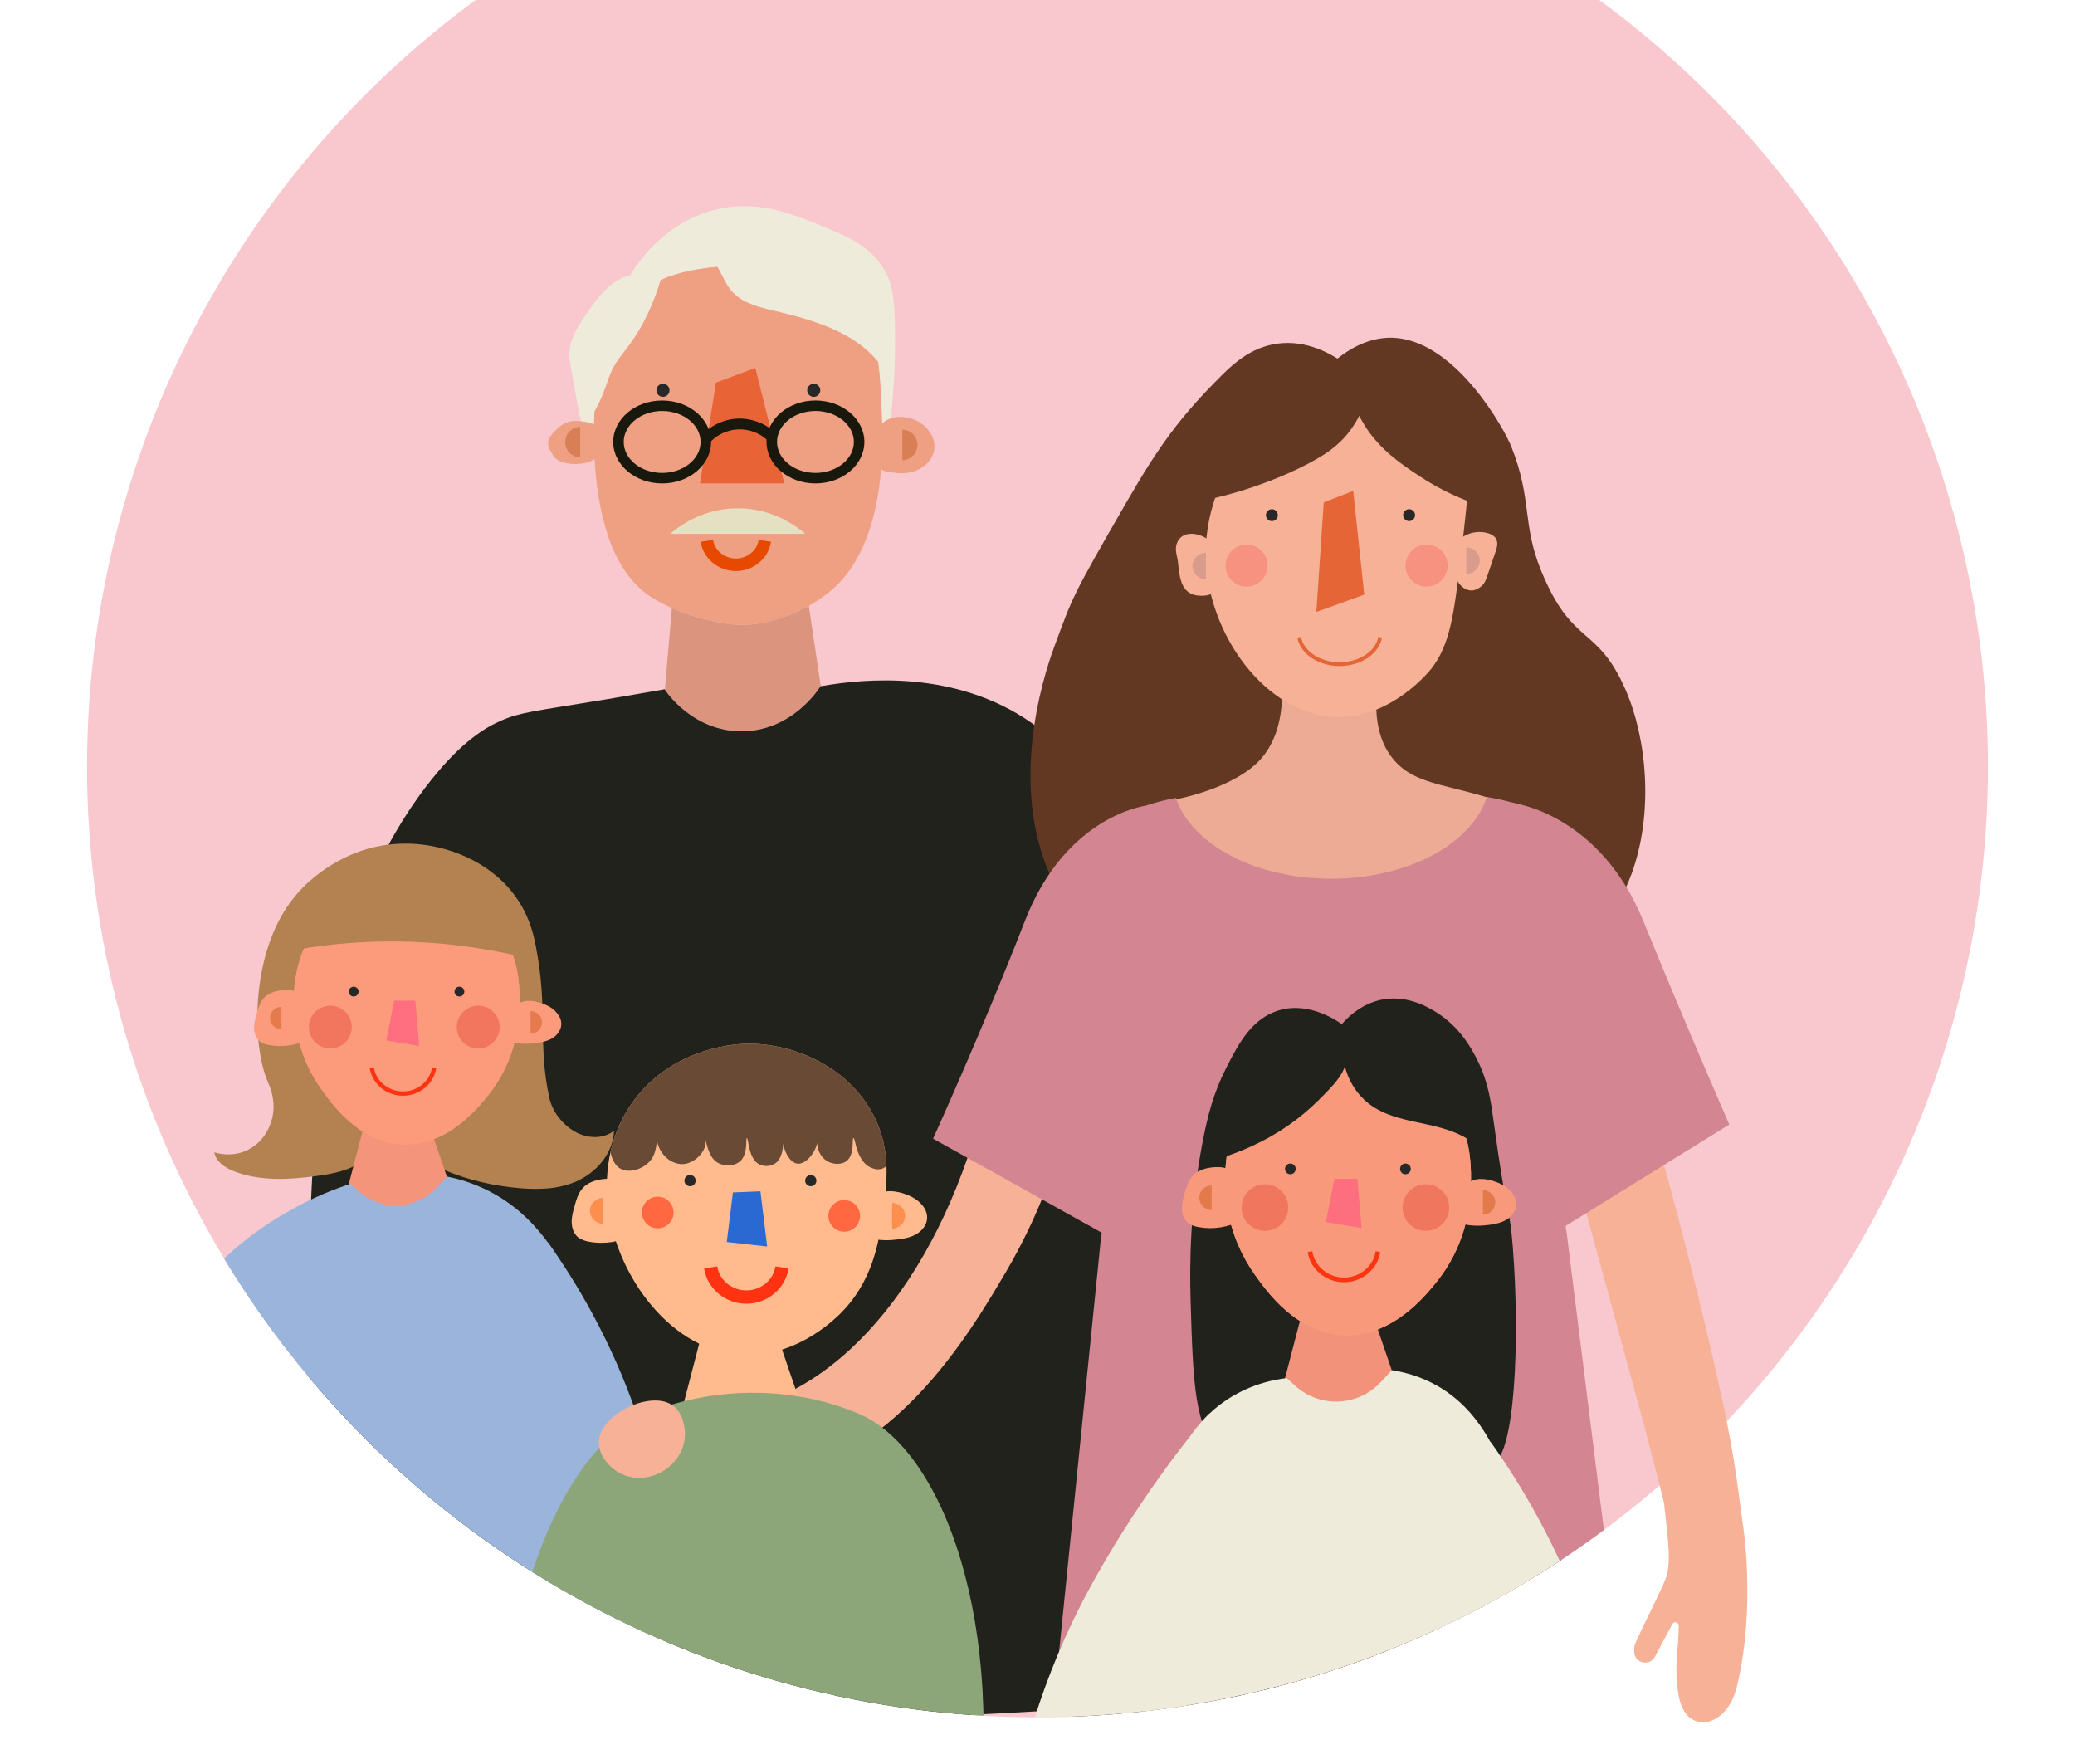 <?xml version="1.0" encoding="UTF-8"?> <!-- Generator: Adobe Illustrator 27.9.0, SVG Export Plug-In . SVG Version: 6.00 Build 0) --> <svg xmlns="http://www.w3.org/2000/svg" xmlns:xlink="http://www.w3.org/1999/xlink" id="Слой_1" x="0px" y="0px" viewBox="0 0 351.866 299.148" style="enable-background:new 0 0 351.866 299.148;" xml:space="preserve"> <style type="text/css"> .st0{clip-path:url(#SVGID_00000004504712468596019420000014993721574073408951_);} .st1{clip-path:url(#SVGID_00000064351275290603606650000012634794644263774621_);fill:#F8C8CE;} .st2{clip-path:url(#SVGID_00000125565505476651925690000012752667006381283996_);fill:none;} .st3{clip-path:url(#SVGID_00000081636359929285009950000010355909451802148250_);} .st4{fill:#28292B;} .st5{fill:#EFEBDA;} .st6{fill:#EFA082;} .st7{fill:#DB957F;} .st8{fill:#282828;} .st9{fill:#E84900;} .st10{fill:#E86436;} .st11{fill:#D87F56;} .st12{fill:#E5E0C2;} .st13{fill:#21221C;} .st14{fill:#18180D;} .st15{fill:#B38250;} .st16{fill:#F4947A;} .st17{fill:#FB9B7C;} .st18{clip-path:url(#SVGID_00000044888660594253693290000006172983853186842289_);fill:#FB9B7C;} .st19{fill:none;stroke:#FF3311;stroke-width:0.726;stroke-miterlimit:10;} .st20{fill:#F2765D;} .st21{fill:#E57A4C;} .st22{fill:#FF6F80;} .st23{fill:#9AB4DB;} .st24{fill:#F6B197;} .st25{fill:#5D9666;} .st26{fill:#633823;} .st27{fill:#EDAB95;} .st28{fill:#D99B8B;} .st29{fill:#E56536;} .st30{fill:#F79280;} .st31{fill:none;stroke:#E56536;stroke-width:0.645;stroke-miterlimit:10;} .st32{fill:#D38591;} .st33{fill:#FFBA8D;} .st34{clip-path:url(#SVGID_00000126296550113101795280000001889146079877818011_);fill:#FFBA8D;} .st35{clip-path:url(#SVGID_00000072259558748678129080000007594267122551718295_);fill:#684A35;} .st36{fill:#FF3311;} .st37{fill:#2B69D2;} .st38{fill:#FF6841;} .st39{fill:#8CA67A;} .st40{fill:#FD8F4E;} .st41{fill:#F2927B;} .st42{fill:#F9997B;} .st43{clip-path:url(#SVGID_00000076564015238596255950000014991582868175018911_);fill:#F9997B;} .st44{fill:none;stroke:#FD3410;stroke-width:0.79;stroke-miterlimit:10;} .st45{fill:#F0775D;} .st46{fill:#E27A4C;} .st47{fill:#FD6F7F;} </style> <g> <g> <defs> <rect id="SVGID_1_" y="-0" width="351.866" height="298.477"></rect> </defs> <clipPath id="SVGID_00000000192396592850426030000008829323213847612594_"> <use xlink:href="#SVGID_1_" style="overflow:visible;"></use> </clipPath> <g style="clip-path:url(#SVGID_00000000192396592850426030000008829323213847612594_);"> <g> <defs> <circle id="SVGID_00000177476448465575892130000007931619855544895361_" cx="175.933" cy="129.997" r="161.168"></circle> </defs> <clipPath id="SVGID_00000140008925892179367720000007416777177991769250_"> <use xlink:href="#SVGID_00000177476448465575892130000007931619855544895361_" style="overflow:visible;"></use> </clipPath> <rect x="-3.922" y="-46.167" style="clip-path:url(#SVGID_00000140008925892179367720000007416777177991769250_);fill:#F8C8CE;" width="364.688" height="346.869"></rect> </g> <g> <defs> <circle id="SVGID_00000000905586922068225000000018214855078944156036_" cx="175.933" cy="129.997" r="161.168"></circle> </defs> <clipPath id="SVGID_00000142161340026311123760000003045999711832845502_"> <use xlink:href="#SVGID_00000000905586922068225000000018214855078944156036_" style="overflow:visible;"></use> </clipPath> <rect x="-165.291" y="-20.723" style="clip-path:url(#SVGID_00000142161340026311123760000003045999711832845502_);fill:none;" width="526.057" height="295.907"></rect> </g> <g> <defs> <circle id="SVGID_00000119111192935975268630000015289270576718990218_" cx="175.933" cy="129.997" r="161.168"></circle> </defs> <clipPath id="SVGID_00000086664504444948215750000006451492073089313168_"> <use xlink:href="#SVGID_00000119111192935975268630000015289270576718990218_" style="overflow:visible;"></use> </clipPath> <g style="clip-path:url(#SVGID_00000086664504444948215750000006451492073089313168_);"> <g> <path class="st4" d="M106.087,72.588c0.149,0.206,0.131,0.477-0.044,0.602 c-0.17,0.129-0.434,0.061-0.584-0.149c-0.153-0.206-0.135-0.477,0.04-0.602 C105.673,72.311,105.934,72.379,106.087,72.588z"></path> <path class="st4" d="M113.533,66.179c0,0.613-0.495,1.108-1.108,1.108 c-0.613,0-1.11-0.495-1.11-1.108c0-0.613,0.498-1.11,1.11-1.11 C113.038,65.068,113.533,65.566,113.533,66.179z"></path> <path class="st4" d="M139.1,66.179c0,0.613-0.495,1.108-1.108,1.108 c-0.613,0-1.11-0.495-1.11-1.108c0-0.613,0.498-1.11,1.11-1.11 C138.605,65.068,139.1,65.566,139.1,66.179z"></path> <path class="st5" d="M151.776,55.998c-0.081-5.828-0.541-8.033-1.773-10.162 c-2.36-4.081-6.317-5.762-10.48-7.464 c-5.427-2.218-11.73-4.793-19.218-2.542 c-7.994,2.403-12.19,8.759-13.456,10.872 c-3.177,0.676-5.353,3.579-7.232,6.277c-1.357,1.944-2.756,4.006-3.013,6.378 c-0.124,1.153,0.064,2.285,0.467,4.505c0.644,3.56,1.093,6.046,1.434,7.562 c0.488,0.05,0.976,0.147,1.446,0.257c0.263,0.063,0.538,0.135,0.775,0.26 c0.018-0.794,0.047-1.513,0.075-2.137c0.698-1.239,1.292-2.531,1.78-3.867 c0.41-1.114,0.744-2.257,1.275-3.318c0.773-1.546,1.929-2.86,2.951-4.252 c2.397-3.273,4.06-7.03,5.235-10.914c3.251-1.425,6.691-1.948,9.611-2.212 c0.78,1.297,1.346,2.824,2.308,3.989c1.762,2.13,4.661,2.849,7.353,3.475 c6.489,1.51,13.464,3.543,17.594,8.657 c0.392,2.795,0.502,5.758,0.616,8.77c0.018,0.481,0.039,1.051,0.057,1.699 c0.413-0.41,0.915-0.705,1.467-0.891 C151.713,64.922,151.829,59.85,151.776,55.998z"></path> <path class="st6" d="M158.4,76.364c-0.335,1.861-2.048,3.262-3.889,3.693 c-1,0.231-2.033,0.221-3.045,0.07 c-0.805-0.12-1.545-0.192-2.054-0.569 c-0.58,7.179-2.628,16.067-9.095,21.066c-1.057,0.819-2.121,1.51-3.161,2.097 c-6.179,3.486-11.652,3.252-11.652,3.252 c-0.232-0.007-0.398-0.022-0.587-0.033c0,0-5.427-0.377-10.982-2.838 c-1.167-0.516-2.343-1.125-3.475-1.845 c-7.129-4.525-9.176-15.194-9.635-23.419 c-1.521,1.11-5.068,1.121-6.461-0.011c-0.409-0.331-0.69-0.795-0.947-1.257 c-0.232-0.42-0.46-0.865-0.477-1.346c-0.029-0.859,0.598-1.585,1.206-2.19 c0.464-0.464,0.951-0.919,1.535-1.218c0.862-0.444,1.844-0.505,2.824-0.391 c0.488,0.05,0.976,0.146,1.446,0.256c0.263,0.064,0.538,0.135,0.775,0.26 c0.018-0.794,0.046-1.513,0.075-2.137c0.698-1.239,1.292-2.531,1.78-3.866 c0.41-1.115,0.744-2.258,1.275-3.319c0.772-1.546,1.929-2.86,2.951-4.252 c2.397-3.273,4.06-7.03,5.235-10.914c3.251-1.425,6.691-1.948,9.611-2.211 c0.78,1.296,1.346,2.824,2.308,3.987c1.762,2.13,4.661,2.849,7.353,3.475 c6.489,1.51,13.464,3.543,17.594,8.657 c0.392,2.795,0.502,5.758,0.616,8.77c0.018,0.482,0.039,1.051,0.057,1.699 c0.413-0.409,0.915-0.705,1.467-0.889c1.431-0.489,3.201-0.261,4.633,0.512 C157.403,72.382,158.767,74.341,158.4,76.364z"></path> <path class="st6" d="M98.391,72.368v5.189c-1.41-0.026-2.55-1.176-2.55-2.593 C95.841,73.546,96.981,72.393,98.391,72.368z"></path> <path class="st6" d="M113.533,66.179c0,0.613-0.495,1.108-1.108,1.108 c-0.613,0-1.11-0.495-1.11-1.108c0-0.613,0.498-1.11,1.11-1.11 C113.038,65.068,113.533,65.566,113.533,66.179z"></path> <path class="st6" d="M139.1,66.179c0,0.613-0.495,1.108-1.108,1.108 c-0.613,0-1.11-0.495-1.11-1.108c0-0.613,0.498-1.11,1.11-1.11 C138.605,65.068,139.1,65.566,139.1,66.179z"></path> <path class="st6" d="M155.569,75.437c0,1.417-1.136,2.571-2.55,2.597v-5.189 C154.433,72.87,155.569,74.02,155.569,75.437z"></path> <path class="st7" d="M139.52,116.291c-0.132,0.022-0.263,0.047-0.392,0.068 c-0.192,0.32-4.847,7.755-13.602,7.624 c-8.087-0.121-12.471-6.584-12.819-7.122 c-1.727,0.309-4.167,0.74-7.126,1.239l7.172-1.257l1.182-13.742 c5.555,2.461,10.982,2.838,10.982,2.838 c0.188,0.011,0.356,0.025,0.587,0.032c0,0,5.473,0.235,11.652-3.251 l2.008,13.489C139.281,116.238,139.402,116.263,139.52,116.291z"></path> <path class="st8" d="M113.533,66.179c0,0.613-0.495,1.108-1.108,1.108 c-0.613,0-1.11-0.495-1.11-1.108c0-0.613,0.498-1.11,1.11-1.11 C113.038,65.068,113.533,65.566,113.533,66.179z"></path> <path class="st8" d="M139.1,66.179c0,0.613-0.495,1.108-1.108,1.108 c-0.613,0-1.11-0.495-1.11-1.108c0-0.613,0.498-1.11,1.11-1.11 C138.605,65.068,139.1,65.566,139.1,66.179z"></path> <path class="st9" d="M124.784,96.821c-2.98,0-5.544-2.136-5.964-4.97l2.104-0.313 c0.267,1.797,1.927,3.157,3.86,3.157c1.934,0,3.593-1.357,3.86-3.157 l2.104,0.313C130.329,94.685,127.764,96.821,124.784,96.821z"></path> <path class="st10" d="M133.003,81.965h-14.294l1.254-7.937l1.439-9.159l6.684-2.489 l2.653,10.57L133.003,81.965z"></path> <path class="st11" d="M98.391,72.368v5.189c-1.41-0.026-2.55-1.176-2.55-2.593 C95.841,73.546,96.981,72.393,98.391,72.368z"></path> <path class="st11" d="M155.569,75.437c0,1.417-1.136,2.571-2.55,2.597v-5.189 C154.433,72.87,155.569,74.02,155.569,75.437z"></path> <path class="st12" d="M136.565,90.511h-22.929c3.205-2.721,7.168-4.333,11.466-4.333 C129.397,86.177,133.364,87.79,136.565,90.511z"></path> <path class="st13" d="M211.226,287.75c-32.792,2.542-57.063,3.604-64.877,3.622 c-6.495,0.017-13.567-0.082-13.567-0.082 c-4.576-0.068-7.937-0.153-8.471-0.167 c-6.156-0.149-24.459-0.05-69.003,0.673 c-5.097-58.208-3.227-103.078,1.364-124.451 c0.288-1.342,4.518-20.197,16.508-35.171 c5.302-6.623,9.215-8.856,11.75-9.971c3.383-1.488,5.751-1.62,17.449-3.56 c1.104-0.186,2.158-0.36,3.148-0.531c0.018,0,0.035-0.002,0.053-0.01 c2.96-0.499,5.399-0.93,7.126-1.24c0.348,0.539,4.733,7.002,12.819,7.122 c8.757,0.132,13.41-7.303,13.602-7.623 c0.129-0.022,0.261-0.046,0.392-0.068 c6.936-1.2,22.43-2.778,35.378,6.25 c10.134,7.069,14.077,17.405,16.932,25.874 C202.545,180.222,208.894,263.621,211.226,287.75z"></path> <path class="st14" d="M112.286,81.966c-4.576,0-8.298-3.155-8.298-7.033 c0-3.878,3.722-7.032,8.298-7.032c4.575,0,8.297,3.154,8.297,7.032 C120.583,78.811,116.861,81.966,112.286,81.966z M112.286,69.681 c-3.593,0-6.516,2.357-6.516,5.252c0,2.895,2.923,5.252,6.516,5.252 c3.592,0,6.516-2.357,6.516-5.252C118.803,72.038,115.878,69.681,112.286,69.681 z"></path> <path class="st14" d="M120.327,75.088l-1.386-1.196 c1.478-1.709,3.742-2.798,6.061-2.916c2.318-0.107,4.685,0.744,6.342,2.3 l-1.254,1.332c-1.3-1.222-3.17-1.901-4.996-1.806 C123.265,72.898,121.483,73.75,120.327,75.088z"></path> <path class="st14" d="M138.281,81.965c-4.576,0-8.297-3.155-8.297-7.033 s3.721-7.032,8.297-7.032s8.297,3.154,8.297,7.032 S142.857,81.965,138.281,81.965z M138.281,69.68 c-3.593,0-6.516,2.357-6.516,5.252s2.923,5.252,6.516,5.252 s6.516-2.357,6.516-5.252S141.874,69.68,138.281,69.68z"></path> </g> <g> <g> <path class="st15" d="M83.324,147.835c0.944,0.727,2.98,2.325,4.741,5.12 c1.777,2.82,2.413,5.496,2.767,7.303c2.197,11.214,0.292,16.515,2.318,25.857 c0.52,2.397,2.258,4.551,4.316,5.74c2.058,1.189,4.792,1.339,6.669-0.141 c-0.147,3.877-3.084,7.189-6.526,8.647 c-3.442,1.458-7.297,1.379-10.987,0.938 c-8.675-1.038-17.815-4.513-22.404-12.275 c1.132,2.694-0.303,5.972-2.576,7.71 c-2.273,1.738-5.167,2.278-7.96,2.655 c-4.689,0.633-9.59,0.92-14.02-0.809 c-1.478-0.577-3.036-1.585-3.318-3.208c0.464,0.151,3.406,1.054,6.302-0.758 c2.351-1.471,3.37-3.917,3.651-5.732c0.406-2.619-0.593-4.78-0.888-5.467 c-2.644-6.16-2.822-20.012,2.892-29.074 c4.803-7.617,12.604-10.005,13.916-10.386 C70.575,141.532,78.665,144.247,83.324,147.835z"></path> <g> <path class="st16" d="M62.33,188.506l-3.199,12.297 c-0.085,5.205,4.308,9.298,9.097,8.998c4.414-0.277,8.097-4.219,7.998-8.998 c-1.4-4.099-2.799-8.198-4.199-12.297H62.33z"></path> <g> <g> <path id="SVGID_00000178896345105590255890000013527919493494538143_" class="st17" d="M88.047,171.7 c-0.158,2.952-1,8.719-5.276,14.018 c-1.831,2.269-6.928,8.586-14.435,8.314 c-7.382-0.267-11.967-6.72-13.903-9.445 c-3.936-5.539-4.428-11.09-4.522-12.586 c-0.163-2.584-0.655-10.408,5.121-16.287 c5.064-5.154,11.639-5.445,13.496-5.498 c1.608-0.046,9.043-0.259,14.544,5.356 C88.606,161.221,88.206,168.709,88.047,171.7z"></path> </g> <g> <defs> <path id="SVGID_00000002358226880705679750000007743843384237670054_" d="M88.047,171.7 c-0.158,2.952-1,8.719-5.276,14.018 c-1.831,2.269-6.928,8.586-14.435,8.314 c-7.382-0.267-11.967-6.72-13.903-9.445 c-3.936-5.539-4.428-11.09-4.522-12.586 c-0.163-2.584-0.655-10.408,5.121-16.287 c5.064-5.154,11.639-5.445,13.496-5.498 c1.608-0.046,9.043-0.259,14.544,5.356 C88.606,161.221,88.206,168.709,88.047,171.7z"></path> </defs> <clipPath id="SVGID_00000066488862743409382500000013230922939072090516_"> <use xlink:href="#SVGID_00000002358226880705679750000007743843384237670054_" style="overflow:visible;"></use> </clipPath> <path style="clip-path:url(#SVGID_00000066488862743409382500000013230922939072090516_);fill:#FB9B7C;" d=" M88.623,173.01c-0.429,3.593-1.19,9.96-6.464,15.103 c-1.772,1.728-6.929,6.123-13.822,5.919 c-10.665-0.314-19.353-11.456-19.902-21.922 c-0.068-1.303-0.258-10.017,6.598-16.395 c5.297-4.928,11.547-5.428,13.496-5.498 c6.251-0.226,14.309,2.3,18.237,8.996 C89.646,164.12,89.084,169.155,88.623,173.01z"></path> </g> </g> <circle class="st8" cx="59.977" cy="168.126" r="0.834"></circle> <circle class="st8" cx="77.907" cy="168.126" r="0.834"></circle> <path class="st19" d="M63.042,181.009c0.372,2.517,2.642,4.408,5.293,4.408 c2.651,0,4.921-1.891,5.293-4.408"></path> <path class="st17" d="M48.811,167.85c-1.541-0.028-3.22,0.329-4.198,1.52 c-0.568,0.692-0.828,1.58-1.074,2.442 c-0.232,0.812-0.466,1.638-0.454,2.483 c0.012,0.844,0.305,1.725,0.962,2.256c0.461,0.372,1.052,0.54,1.635,0.647 c2.272,0.419,4.684,0.033,6.712-1.073 C52.036,173.24,52.961,167.925,48.811,167.85z"></path> <path class="st17" d="M92.863,170.513c1.291,0.651,2.47,1.917,2.308,3.353 c-0.104,0.927-0.764,1.725-1.568,2.198 c-0.804,0.473-1.741,0.666-2.667,0.784 c-1.324,0.17-2.684,0.201-3.98-0.119c-0.314-1.152,0.076-2.553,0.107-3.736 c0.021-0.791-0.046-1.706,0.451-2.386 C88.655,169.047,91.46,169.805,92.863,170.513z"></path> <circle class="st20" cx="56.017" cy="174.147" r="3.636"></circle> <circle class="st20" cx="81.094" cy="174.147" r="3.636"></circle> <path class="st21" d="M91.915,173.347c0,1.048-0.863,1.901-1.935,1.918v-3.836 C91.052,171.446,91.915,172.299,91.915,173.347z"></path> <path class="st21" d="M45.791,172.613c0-1.049,0.863-1.901,1.935-1.918v3.836 C46.654,174.514,45.791,173.661,45.791,172.613z"></path> <polygon class="st22" points="66.836,169.665 70.428,169.665 71.089,177.353 65.512,176.418 "></polygon> </g> <path class="st23" d="M100.526,226.892c-2.6-7.726-6.707-19.386-17.614-24.952 c-2.828-1.444-5.406-2.116-7.125-2.457l-1.741,1.872 c-3.522,3.786-9.43,4.048-13.273,0.589l-1.357-1.221 c-2.731,0.892-6.423,2.324-10.487,4.649 c-3.065,1.753-12.285,7.165-18.998,17.707 c-8.421,13.225-8.562,67.676-3.427,70.659 c0.222,0.129,76.954-0.265,76.954-0.265 C104.754,284.872,109.133,252.472,100.526,226.892z"></path> <path class="st15" d="M88.939,162.343c-6.967-1.698-16.069-3.101-26.673-2.633 c-4.842,0.214-9.26,0.785-13.187,1.522 c3.292-7.637,10.498-12.792,18.534-13.226 C76.826,147.508,85.552,153.301,88.939,162.343z"></path> </g> <g> <path class="st17" d="M20.67,261.253c-4.829,7.853-8.083,14.283-10.182,18.797 c-1.344,2.881-2.996,6.656-1.398,9.666c0.664,1.254,2.079,2.726,3.506,2.579 c1.527-0.154,2.456-2.095,3.392-4.052c0.964-2.023,1.335-3.839,1.494-4.991 c-0.001,0.976,0.09,1.789,0.18,2.388 c0.173,1.141,0.348,1.467,0.631,1.607c0.427,0.211,0.963-0.077,1.03-0.113 c1.478-0.801,0.756-5.274,0.645-6.05 c-0.45-3.144,0.221-8.294,5.441-16.973"></path> <path class="st23" d="M38.337,213.255c-1.874,1.728-4.504,4.371-7.199,7.944 c-4.548,6.029-6.956,11.622-9.076,17.246 c-5.355,14.211-8.786,28.405-10.52,36.278 c2.988,0.515,7.471,1.039,10.459,1.554 c6.196-7.476,10.87-14.09,14.163-19.061 c4.378-6.61,7.043-10.682,9.506-16.739 c2.875-7.07,4.051-13.341,4.587-17.658 C46.283,219.631,42.31,216.443,38.337,213.255z"></path> </g> <g> <path class="st17" d="M109.892,269.171c2.882,8.757,4.562,15.765,5.56,20.642 c0.641,3.114,1.375,7.168-0.875,9.727c-0.936,1.067-2.653,2.172-4.008,1.698 c-1.45-0.503-1.905-2.606-2.363-4.727c-0.47-2.191-0.411-4.043-0.3-5.201 c-0.225,0.95-0.501,1.72-0.727,2.282c-0.433,1.07-0.678,1.347-0.986,1.417 c-0.464,0.106-0.919-0.298-0.976-0.348 c-1.253-1.121,0.484-5.306,0.772-6.035 c1.164-2.954,1.703-8.12-1.369-17.771"></path> <path class="st23" d="M92.928,210.651c4.804,6.742,10.71,16.562,15.111,29.351 c5.166,15.009,6.244,28.25,6.265,37.25 c-3.027,0.167-7.541,0.17-10.568,0.337 c-5.292-8.14-9.172-15.249-11.869-20.568 c-3.586-7.071-5.764-11.423-7.512-17.724 c-2.041-7.355-2.485-13.72-2.519-18.069l0.002-0.067 C85.535,217.658,89.231,214.154,92.928,210.651z"></path> </g> </g> <g> <path class="st24" d="M106.597,246.225c10.404,5.156,18.572,5.033,22.822,4.564 c21.861-2.411,34.852-24.436,41.08-34.994 c5.508-9.338,8.384-17.836,9.925-23.386c-1.184-0.561-2.435-1.159-3.75-1.792 c-1.254-0.604-2.512-1.214-3.775-1.831c-1.941-0.948-3.864-1.899-5.768-2.851 c-7.141,29.037-23.729,50.483-43.799,53.443 c-3.718,0.548-8.304,0.572-13.693-0.761"></path> <path class="st25" d="M302.134,545.042c-0.334,1.287-1.432,2.27-4.294,2.327 c-6.361,0.127-34.501-4.564-34.501-4.564v3.617l-13.152,0.032 c0,0-0.823-18.664,3.154-21.101c0,0,12.303,6.388,22.124,10.629 c9.821,4.24,12.038-2.12,12.038-2.12l12.864,7.082 C301.731,541.693,302.559,543.412,302.134,545.042z"></path> <path class="st24" d="M287.504,533.861c0,0-2.217,6.361-12.038,2.12 c-9.821-4.24-22.124-10.629-22.124-10.629l1.794-4.844l-0.544-16.228h15.831 v18.131L287.504,533.861z"></path> <path class="st25" d="M166.586,533.817l-12.864,7.082 c-1.363,0.75-2.19,2.469-1.766,4.098c0.335,1.287,1.433,2.271,4.295,2.328 c6.36,0.127,34.501-4.563,34.501-4.563v3.78l12.965-0.164 c0,0,1.009-18.63-2.969-21.069L166.586,533.817z"></path> <path class="st24" d="M198.953,520.465l1.794,4.844c0,0-12.302,6.388-22.123,10.629 c-9.821,4.24-12.038-2.12-12.038-2.12l17.031-11.415l1.466-21.202 c5.059,0.536,10.118,1.072,15.177,1.609L198.953,520.465z"></path> <path class="st24" d="M292.038,237.292c3.382,15.432,6.112,30.239,8.315,44.318 c0,0,3.612,11.994,0.503,25.613c-0.473,2.073-1.267,3.396-1.977,4.228 c-0.621,0.725-1.177,1.074-1.398,1.224c-0.923,0.619-2.06,0.901-3.144,0.655 c-2.673-0.614-3.382-3.717-3.629-6.307c-0.427-4.432,0.144-5.461,0.153-9.912 c-0-0.61-0.816-0.815-1.103-0.274l-2.893,5.601 c-0.894,1.679-3.444,1.089-3.495-0.813 c-0.014-0.518-0.018-1.003,0.079-1.241c1.109-2.734,4.265-8.984,5.106-11.275 c0.388-1.055,0.813-2.713,0.084-8.418c-0.757-5.923-0.18-2.892-1.262-7.113 c-1.381-5.388-9.764-36.456-21.412-79.015 c2.653-0.753,5.326-1.528,8.02-2.327c2.071-0.614,4.125-1.233,6.161-1.856 C284.367,205.018,288.396,220.672,292.038,237.292z"></path> <g> <path class="st26" d="M209.192,155.843c-4.028,7.377-12.504,8.122-18.085,6.242 c-8.557-2.885-12.714-12.751-13.689-15.259 c-6.359-16.4,0.488-34.83,1.467-37.462 c3.075-8.271,2.771-7.985,12.222-24.359c5.499-9.529,9.109-14.438,16.131-21.432 c2.476-2.47,4.691-4.045,7.334-4.855 c5.418-1.666,10.041,0.707,12.222,2.081 c2.053-1.634,5.748-3.974,10.264-3.468 c10.131,1.141,18.016,15.347,19.239,18.426 c3.549,8.952,1.786,13.058,5.045,21.019 c5.315,12.991,9.479,9.062,14.333,20.219 c3.626,8.336,4.76,20.938,0.979,31.219 c-4.858,13.205-16.417,18.76-25.419,15.953 c-9.271-2.885-14.518-14.229-15.643-16.647 c-5.726-12.362-6.999-20.999-12.084-24.681 c-4.157-3.008-0.89,0.129-4.204,5.885 C214.171,137.637,214.08,146.891,209.192,155.843z"></path> <path class="st27" d="M217.317,114.666c0.643,7.889-1.659,11.882-3.428,13.922 c-4.389,5.058-14.221,6.874-14.282,6.898l0,0 c-3.176,0.531-8.409,1.905-13.284,5.904 c-1.492,1.224-2.707,2.494-3.69,3.69c0,0-0.967,2.089-0.484,4.902 c0.601,3.496,5.838,9.954,20.368,19.022 c7.559,4.717,16.178,8.061,25.087,8.253 c11.943,0.258,20.449-5.753,25.563-9.159 c10.553-7.027,16.468-15.948,19.5-21.542 c-3.137-2.721-8.311-6.648-15.498-9.594 c-10.356-4.244-17.072-3.246-21.155-8.551 c-1.784-2.318-3.575-6.5-2.106-14.48"></path> <path class="st24" d="M247.815,93.563c-1.23,10.457-1.845,15.685-5.138,19.867 c-0.322,0.409-6.843,8.441-16.143,8.146 c-11.828-0.375-21.875-14.021-22.065-27.4 c-0.186-13.152,9.208-25.874,21.281-28.013 c7.301-1.293,17.398,0.962,21.798,8.541 C249.663,78.345,249.006,83.443,247.815,93.563z"></path> <path class="st24" d="M246.921,92.148c0.534-0.785,1.466-1.5,2.733-1.807 c1.267-0.307,2.879-0.116,3.675,0.576c0.849,0.739,0.582,1.753,0.277,2.645 c-0.478,1.397-0.955,2.795-1.433,4.192 c-0.189,0.554-0.39,1.124-0.907,1.589 c-2.047,1.836-3.879-0.026-4.284-1.232 C246.355,96.246,245.689,93.96,246.921,92.148z"></path> <path class="st24" d="M199.525,92.26c-0.246,0.775-0.067,1.578,0.114,2.361 c0.421,1.826,0.007,5.916,3.403,6.342c2.695,0.338,3.905-1.113,4.156-2.579 c0.288-1.678-0.344-4.111-1.193-5.692 C204.895,90.626,200.492,89.223,199.525,92.26z"></path> <path class="st28" d="M250.932,95.067c0,1.235-1.017,2.239-2.278,2.259v-4.517 C249.915,92.828,250.932,93.832,250.932,95.067z"></path> <path class="st28" d="M202.222,95.966c0-1.235,1.017-2.239,2.278-2.259v4.517 C203.238,98.205,202.222,97.201,202.222,95.966z"></path> <polygon class="st29" points="231.34,100.821 223.222,103.753 224.471,85.183 229.467,83.229 "></polygon> <circle class="st8" cx="215.681" cy="87.341" r="1.009"></circle> <circle class="st8" cx="238.946" cy="87.341" r="1.009"></circle> <circle class="st30" cx="211.387" cy="95.898" r="3.566"></circle> <circle class="st30" cx="241.912" cy="95.898" r="3.566"></circle> <path class="st31" d="M220.306,108.049c0.482,2.604,3.427,4.559,6.866,4.559 s6.384-1.956,6.866-4.559"></path> <path class="st26" d="M232.184,65.663c-0.362,1.778-1.152,4.45-3.058,7.095 c-1.913,2.655-4.367,4.473-8.856,6.642c-3.993,1.929-10.168,4.413-18.449,5.904 c0.496-2.091,2.627-9.974,10.332-15.498 c6.422-4.603,13.031-4.926,15.416-4.928 C229.107,65.14,230.646,65.401,232.184,65.663z"></path> <path class="st26" d="M240.934,80.876c2.804,1.841,7.502,4.436,14.022,5.904 c-0.718-0.734-1.723-1.891-2.617-3.485 c-1.468-2.618-1.631-4.625-2.025-6.112 c-1.382-5.221-6.732-8.273-9.602-9.91 c-4.977-2.839-9.708-3.235-12.108-3.265c0.141,1.229,0.458,3.032,1.26,5.06 C232.288,75.2,237.169,78.404,240.934,80.876z"></path> </g> <g> <path class="st13" d="M263.86,254.144c0.879,9.653,1.701,19.387,2.463,29.199 c2.772,35.721,5.064,70.575,5.606,104.533 c0.632,39.571,0.175,79.152,0.262,118.727h-33.988 c-3.026-39.33-6.866-78.605-9.077-117.989 c-1.736-30.931-2.192-61.921-3.288-92.881c-7.405,0-13.408-6.003-13.408-13.408 v-14.773c0-7.405,6.003-13.408,13.408-13.408H263.86z"></path> <path class="st13" d="M184.561,254.144c-0.869,9.876-1.691,19.818-2.463,29.825 c-2.746,35.579-5.465,70.452-6.106,104.645 c-0.738,39.323,0.159,78.66,0.238,117.989h33.988 c2.121-39.084,4.05-78.178,6.362-117.251 c1.848-31.216,4.001-62.412,6.002-93.619h0 c7.405,0,13.408-6.003,13.408-13.408v-14.773 c0-7.405-6.003-13.408-13.408-13.408H184.561z"></path> </g> <g> <path class="st32" d="M194.295,136.612c0,0-13.551,1.615-20.514,19.568 c-7,18.05-15.555,36.882-15.555,36.882l30.329,16.902L194.295,136.612z"></path> <path class="st32" d="M256.567,136.151c0,0,14.658,1.737,22.111,20.03 c7.305,17.929,14.567,34.476,14.567,34.476l-29.227,18.108L256.567,136.151z"></path> <path class="st32" d="M275.333,286.145l-96.299-0.528l7.606-75.192l2.243-16.235 l0.192-55.296c0.962-0.538,1.794-0.937,2.413-1.214 c0.462-0.207,2.52-1.115,5.493-1.869c0.989-0.251,1.824-0.419,2.418-0.529 c2.59,7.835,13.402,13.709,26.339,13.709c13.018,0,23.888-5.957,26.397-13.867 c1.21,0.204,2.767,0.52,4.428,0.973c0.015,0,0.03,0.008,0.044,0.008 c2.288,0.633,4.767,1.531,6.76,2.79l0.273,56.291l2.052,14.048 L275.333,286.145z"></path> </g> </g> <g> <path class="st33" d="M119.704,223.444l-3.653,14.04 c-0.097,5.942,4.92,10.617,10.387,10.274 c5.04-0.317,9.247-4.817,9.133-10.274 c-1.597-4.681-3.197-9.359-4.794-14.04H119.704z"></path> <g> <g> <defs> <path id="SVGID_00000181796099483502053680000013053373808546472379_" d="M149.706,205.751 c-0.628,4.493-1.58,11.569-7.489,17.244 c-2.053,1.972-8.027,6.993-16.015,6.76 c-12.349-0.36-21.671-13.483-23.062-25.031 c-0.299-2.484-1.166-10.782,4.433-18.246 c6.867-9.155,17.791-9.497,19.029-9.514 c8.462-0.121,17.307,4.227,21.407,11.893 C151.241,194.896,150.387,200.878,149.706,205.751z"></path> </defs> <clipPath id="SVGID_00000170972518304240593360000014972125872449432230_"> <use xlink:href="#SVGID_00000181796099483502053680000013053373808546472379_" style="overflow:visible;"></use> </clipPath> <rect x="91.781" y="173.013" style="clip-path:url(#SVGID_00000170972518304240593360000014972125872449432230_);fill:#FFBA8D;" width="68.913" height="62.807"></rect> </g> <g> <defs> <path id="SVGID_00000155114521716196921360000016207571522314598541_" d="M149.706,205.751 c-0.628,4.493-1.58,11.569-7.489,17.244 c-2.053,1.972-8.027,6.993-16.015,6.76 c-12.349-0.36-21.671-13.483-23.062-25.031 c-0.299-2.484-1.166-10.782,4.433-18.246 c6.867-9.155,17.791-9.497,19.029-9.514 c8.462-0.121,17.307,4.227,21.407,11.893 C151.241,194.896,150.387,200.878,149.706,205.751z"></path> </defs> <clipPath id="SVGID_00000113327748544831576790000010784891692000748449_"> <use xlink:href="#SVGID_00000155114521716196921360000016207571522314598541_" style="overflow:visible;"></use> </clipPath> <path style="clip-path:url(#SVGID_00000113327748544831576790000010784891692000748449_);fill:#684A35;" d=" M105.342,198.218c1.673,0.824,4.308-0.229,5.308-1.95 c0.869-1.493,0.715-3.724,0.745-3.226 c0.127,2.075,1.797,4.109,3.988,4.328 c2.191,0.223,4.757-2.279,4.205-4.294c0.358,1.442,0.788,3.324,2.139,4.077 c1.349,0.753,3.359,0.546,4.17-0.718c0.915-1.432,0.528-3.449,0.758-3.472 c0.285-0.032,0.216,3.478,2.086,4.451c0.866,0.453,2.12,0.343,2.877-0.271 c1.46-1.19,1.224-4.53,1.178-4.068c-0.147,1.527,1.001,4.261,2.621,4.229 c1.621-0.032,3.385-2.712,3.169-4.229 c-0.203,1.794,0.679,3.414,2.087,3.996c0.807,0.333,2.06,0.436,2.896-0.229 c1.418-1.128,0.853-3.857,1.158-3.883c0.308-0.026,0.338,2.625,1.929,4.296 c0.895,0.938,2.588,1.432,3.536,0.543c0.442-0.413,0.606-1.018,0.708-1.597 c0.551-3.074-0.108-6.278-1.528-9.094 c-0.266-0.527-2.258-4.461-6.014-7.361 c-8.454-6.531-25.036-7.223-33.962,1.344 c-4.451,4.274-6.879,10.733-5.793,14.612 C103.748,196.221,104.141,197.627,105.342,198.218z"></path> </g> </g> <path class="st8" d="M117.017,201.128c0.527,0,0.953-0.427,0.953-0.954 c0-0.526-0.427-0.953-0.953-0.953c-0.527,0-0.954,0.427-0.954,0.953 C116.062,200.701,116.49,201.128,117.017,201.128z"></path> <path class="st8" d="M137.49,201.128c0.527,0,0.953-0.427,0.953-0.954 c0-0.526-0.427-0.953-0.953-0.953c-0.527,0-0.953,0.427-0.953,0.953 C136.537,200.701,136.963,201.128,137.49,201.128z"></path> <path class="st36" d="M126.56,221.045c-3.576,0-6.653-2.576-7.157-5.996l2.231-0.33 c0.343,2.321,2.46,4.07,4.927,4.07c2.467,0,4.584-1.749,4.93-4.07 l2.231,0.33C133.213,218.469,130.136,221.045,126.56,221.045z"></path> <path class="st37" d="M124.288,202.175c1.554-0.065,3.106-0.126,4.662-0.19 l1.141,9.359l-6.85-0.763C123.592,207.778,123.941,204.978,124.288,202.175z"></path> <path class="st33" d="M103.481,199.861c-1.759-0.032-3.676,0.374-4.794,1.736 c-0.65,0.792-0.947,1.804-1.226,2.786 c-0.265,0.928-0.533,1.872-0.517,2.835c0.013,0.964,0.35,1.969,1.099,2.577 c0.527,0.424,1.203,0.618,1.866,0.741c2.593,0.478,5.346,0.038,7.665-1.226 C107.163,206.012,108.22,199.945,103.481,199.861z"></path> <path class="st33" d="M154.569,202.9c1.474,0.743,2.819,2.189,2.634,3.827 c-0.119,1.061-0.872,1.969-1.791,2.509c-0.918,0.54-1.988,0.76-3.045,0.896 c-1.513,0.194-3.064,0.229-4.545-0.136c-0.359-1.315,0.087-2.916,0.122-4.264 c0.023-0.902-0.051-1.95,0.515-2.725 C149.762,201.229,152.966,202.091,154.569,202.9z"></path> <path class="st38" d="M111.54,208.263c1.482,0,2.683-1.202,2.683-2.683 c0-1.482-1.201-2.683-2.683-2.683c-1.482,0-2.683,1.201-2.683,2.683 C108.857,207.061,110.058,208.263,111.54,208.263z"></path> <path class="st38" d="M143.16,208.835c1.482,0,2.683-1.201,2.683-2.683 c0-1.482-1.201-2.683-2.683-2.683c-1.481,0-2.683,1.201-2.683,2.683 C140.477,207.634,141.679,208.835,143.16,208.835z"></path> <path class="st39" d="M85.022,312.089c-2.018-37.592,10.173-66.341,24.233-72.264 c11.415-4.81,24.961-4.965,36.405-0.11 c14.286,6.062,25.278,35.837,19.63,73.253"></path> <path class="st40" d="M153.487,206.138c0,1.197-0.987,2.173-2.209,2.189v-4.38 C152.5,203.966,153.487,204.939,153.487,206.138z"></path> <path class="st40" d="M100.034,205.298c0-1.196,0.987-2.172,2.209-2.189v4.381 C101.018,207.471,100.034,206.494,100.034,205.298z"></path> </g> <g> <g> <g> <path class="st13" d="M228.158,241.275c-4.474-0.964-5.954,7.282-12.159,8.339 c-4.601,0.784-8.447-2.75-8.913-3.19 c-4.533-4.289-4.752-11.497-5.188-25.912 c-0.18-5.948-0.125-15.433,1.966-26.544 c0.966-5.135,2.042-8.892,3.984-12.72 c1.953-3.85,3.986-7.859,7.993-9.571 c5.373-2.296,10.531,1.145,11.695,1.966c0.948-1.091,2.763-2.878,5.434-3.79 c5.007-1.71,9.252,0.944,10.658,1.823c4.059,2.538,6.059,6.402,6.851,7.976 c1.911,3.8,2.354,7.209,2.783,10.343 c2.445,17.866,2.705,14.124,3.28,21.548 c1.161,14.984,0.539,35.904-3.78,36.931 c-2.142,0.51-4.558-4.027-7.891-2.707c-0.999,0.396-1.266,1.021-2.735,1.511 c-2.145,0.715-3.98,0.324-4.914,0.107 C232.377,246.264,231.73,242.045,228.158,241.275z"></path> <g> <path class="st41" d="M221.37,220.367l-3.482,13.384 c-0.093,5.665,4.689,10.121,9.902,9.793 c4.804-0.302,8.814-4.592,8.705-9.793 c-1.523-4.461-3.047-8.923-4.57-13.384H221.37z"></path> <g> <g> <path id="SVGID_00000173150322682448949370000014900088637266242192_" class="st42" d="M249.361,202.075 c-0.172,3.213-1.088,9.49-5.742,15.258 c-1.992,2.469-7.54,9.345-15.711,9.049 c-8.035-0.291-13.025-7.314-15.133-10.28 c-4.284-6.029-4.819-12.071-4.922-13.699 c-0.177-2.813-0.713-11.329,5.574-17.728 c5.512-5.61,12.668-5.927,14.69-5.985 c1.75-0.05,9.843-0.282,15.83,5.83 C249.97,190.669,249.535,198.82,249.361,202.075z"></path> </g> <g> <defs> <path id="SVGID_00000052815590736285147850000016231353891290411707_" d="M249.361,202.075 c-0.172,3.213-1.088,9.49-5.742,15.258 c-1.992,2.469-7.54,9.345-15.711,9.049 c-8.035-0.291-13.025-7.314-15.133-10.28 c-4.284-6.029-4.819-12.071-4.922-13.699 c-0.177-2.813-0.713-11.329,5.574-17.728 c5.512-5.61,12.668-5.927,14.69-5.985 c1.75-0.05,9.843-0.282,15.83,5.83 C249.97,190.669,249.535,198.82,249.361,202.075z"></path> </defs> <clipPath id="SVGID_00000010997248132683942720000005391719257609554096_"> <use xlink:href="#SVGID_00000052815590736285147850000016231353891290411707_" style="overflow:visible;"></use> </clipPath> <path style="clip-path:url(#SVGID_00000010997248132683942720000005391719257609554096_);fill:#F9997B;" d=" M249.988,203.501c-0.467,3.911-1.295,10.841-7.036,16.439 c-1.928,1.88-7.542,6.664-15.045,6.443 c-11.608-0.342-21.065-12.469-21.663-23.861 c-0.074-1.419-0.281-10.903,7.182-17.846 c5.766-5.364,12.568-5.908,14.69-5.985 c6.804-0.246,15.574,2.504,19.851,9.791 C251.102,193.825,250.49,199.306,249.988,203.501z"></path> </g> </g> <circle class="st8" cx="218.809" cy="198.185" r="0.908"></circle> <circle class="st8" cx="238.325" cy="198.185" r="0.908"></circle> <path class="st44" d="M222.144,212.207c0.405,2.74,2.876,4.798,5.761,4.798 s5.356-2.058,5.761-4.798"></path> <path class="st42" d="M206.655,197.885c-1.677-0.03-3.505,0.358-4.569,1.654 c-0.619,0.754-0.901,1.72-1.169,2.658 c-0.253,0.884-0.507,1.783-0.495,2.702 c0.013,0.919,0.332,1.878,1.047,2.455c0.501,0.405,1.145,0.588,1.779,0.704 c2.473,0.456,5.098,0.036,7.306-1.168 C210.165,203.751,211.172,197.966,206.655,197.885z"></path> <path class="st42" d="M254.604,200.784c1.405,0.709,2.688,2.086,2.512,3.65 c-0.113,1.009-0.831,1.877-1.706,2.392 c-0.875,0.515-1.895,0.724-2.903,0.854 c-1.441,0.185-2.921,0.219-4.332-0.13 c-0.341-1.254,0.082-2.779,0.117-4.066c0.023-0.861-0.05-1.857,0.491-2.597 C250.023,199.187,253.076,200.013,254.604,200.784z"></path> <circle class="st45" cx="214.498" cy="204.739" r="3.958"></circle> <circle class="st45" cx="241.793" cy="204.739" r="3.958"></circle> <path class="st46" d="M253.572,203.868c0,1.141-0.94,2.069-2.106,2.088v-4.176 C252.632,201.799,253.572,202.727,253.572,203.868z"></path> <path class="st46" d="M203.368,203.069c0-1.141,0.94-2.069,2.106-2.088v4.176 C204.307,205.138,203.368,204.21,203.368,203.069z"></path> <polygon class="st47" points="226.274,199.861 230.183,199.861 230.904,208.228 224.833,207.21 "></polygon> </g> <path class="st5" d="M257.056,256.251c-1.585-6.022-4.413-16.182-13.284-21.262 c-2.96-1.695-5.801-2.37-7.755-2.674l-1.895,2.037 c-3.834,4.121-10.264,4.406-14.447,0.641l-1.477-1.329 c-2.006,0.22-8.003,1.139-13.189,6.083 c-6.531,6.227-6.934,14.222-6.982,15.869 c-2.132,11.553-5.308,40.551-7.617,79.343 c7.977,2.281,18.802,4.511,31.725,4.745 c15.041,0.272,27.492-2.258,36.192-4.745 C258.743,330.988,263.739,281.639,257.056,256.251z"></path> <path class="st13" d="M232.714,187.56c2.743,1.849,6.123,2.403,9.356,3.106 c3.232,0.703,6.605,1.703,8.839,4.142 c-1.334-3.619-2.668-7.239-4.002-10.858 c-0.814-2.208-1.742-4.564-3.706-5.859 c-1.285-0.846-2.854-1.122-4.38-1.316 c-1.782-0.226-3.576-0.367-5.372-0.421c-0.934-0.028-1.868-0.033-2.803-0.015 c-0.612,0.012-2.222-0.211-2.727,0.13 c-0.662,0.446-0.175,2.647-0.05,3.413 c0.236,1.438,0.747,2.83,1.489,4.084 C230.2,185.387,231.342,186.635,232.714,187.56z"></path> <path class="st13" d="M228.12,178.919c0.661,2.476-1.946,5.059-4.632,7.72 c-3.174,3.145-6.281,5.084-8.235,6.176c-2.315,1.294-5.776,2.945-10.294,4.118 c0.351-3.255,1.574-9.654,6.623-14.862 c0.532-0.549,8.2-8.295,13.729-5.987 C225.583,176.197,227.63,177.085,228.12,178.919z"></path> </g> <g> <path class="st42" d="M180.468,299.549c-5.256,8.548-8.798,15.546-11.083,20.459 c-1.463,3.136-3.26,7.245-1.521,10.521 c0.723,1.365,2.263,2.967,3.817,2.807 c1.662-0.168,2.674-2.28,3.692-4.41 c1.049-2.202,1.453-4.178,1.627-5.432 c-0.001,1.063,0.098,1.947,0.196,2.6 c0.189,1.242,0.379,1.597,0.687,1.749c0.465,0.229,1.048-0.084,1.121-0.123 c1.609-0.871,0.822-5.741,0.702-6.585c-0.49-3.422,0.24-9.028,5.922-18.474"></path> <path class="st5" d="M205.007,239.748c-6.04,6.687-16.659,21.702-23.024,34.977 c-7.47,15.579-10.298,29.76-11.451,39.487 c3.252,0.561,8.132,1.13,11.384,1.691 c6.744-8.137,11.831-15.336,15.415-20.747 c4.765-7.195,7.666-11.626,10.347-18.22 c3.13-7.696,4.41-14.522,4.992-19.22l0.007-0.073 C209.121,253.392,208.564,244,205.007,239.748z"></path> </g> <g> <path class="st42" d="M271.234,308.168c3.137,9.531,4.965,17.159,6.052,22.467 c0.698,3.389,1.497,7.802-0.953,10.587 c-1.019,1.161-2.888,2.364-4.362,1.849 c-1.578-0.548-2.074-2.837-2.572-5.145 c-0.512-2.385-0.448-4.401-0.327-5.661 c-0.245,1.034-0.546,1.872-0.792,2.484 c-0.471,1.165-0.738,1.466-1.073,1.542 c-0.505,0.116-1-0.324-1.062-0.379 c-1.364-1.22,0.527-5.775,0.84-6.568 c1.267-3.216,1.854-8.838-1.49-19.343"></path> <path class="st5" d="M252.77,244.472c5.229,7.339,11.657,18.027,16.448,31.947 c5.623,16.336,6.856,35.415,6.88,45.211 c-3.295,0.182-6.226,1.088-9.521,1.269 c-5.76-8.86-12.025-22.167-14.961-27.956 c-3.903-7.697-6.273-12.433-8.177-19.292 c-2.221-8.005-2.705-14.933-2.742-19.668l0.002-0.073 C244.723,252.098,248.746,248.285,252.77,244.472z"></path> </g> </g> </g> <path class="st24" d="M101.556,244.519c-0.042,2.396,2.115,5.017,4.974,5.809 c2.252,0.623,4.18-0.1,4.706-0.305c2.764-1.08,4.896-3.769,4.922-6.792 c0.004-0.406-0.015-3.734-2.355-5.122 C109.95,235.823,101.637,239.884,101.556,244.519z"></path> </g> </g> </g> </g> </g> <path class="st24" d="M294.549,285.882c-0.506,2.074-1.312,3.384-2.032,4.205 c-0.629,0.722-1.193,1.065-1.415,1.213c-0.928,0.609-2.071,0.875-3.148,0.611 c-2.672-0.643-3.344-3.761-3.552-6.354c-0.376-4.435,0.207-5.458,0.272-9.907 c0.007-0.61-0.81-0.82-1.097-0.283l-2.959,5.564 c-0.921,1.669-3.463,1.047-3.49-0.853c-0.004-0.52-0.008-1.01,0.095-1.239 c1.144-2.726,4.37-8.937,5.248-11.216c0.393-1.045,0.843-2.7,0.184-8.418 c-0.687-5.929-0.144-2.892-1.173-7.125c-0.428-1.755-1.563-6.25-3.291-12.991 l13.994-1.116c2.184,10.363,2.374,13.616,3.36,20.459 C295.547,258.431,297.816,272.302,294.549,285.882z"></path> </svg> 